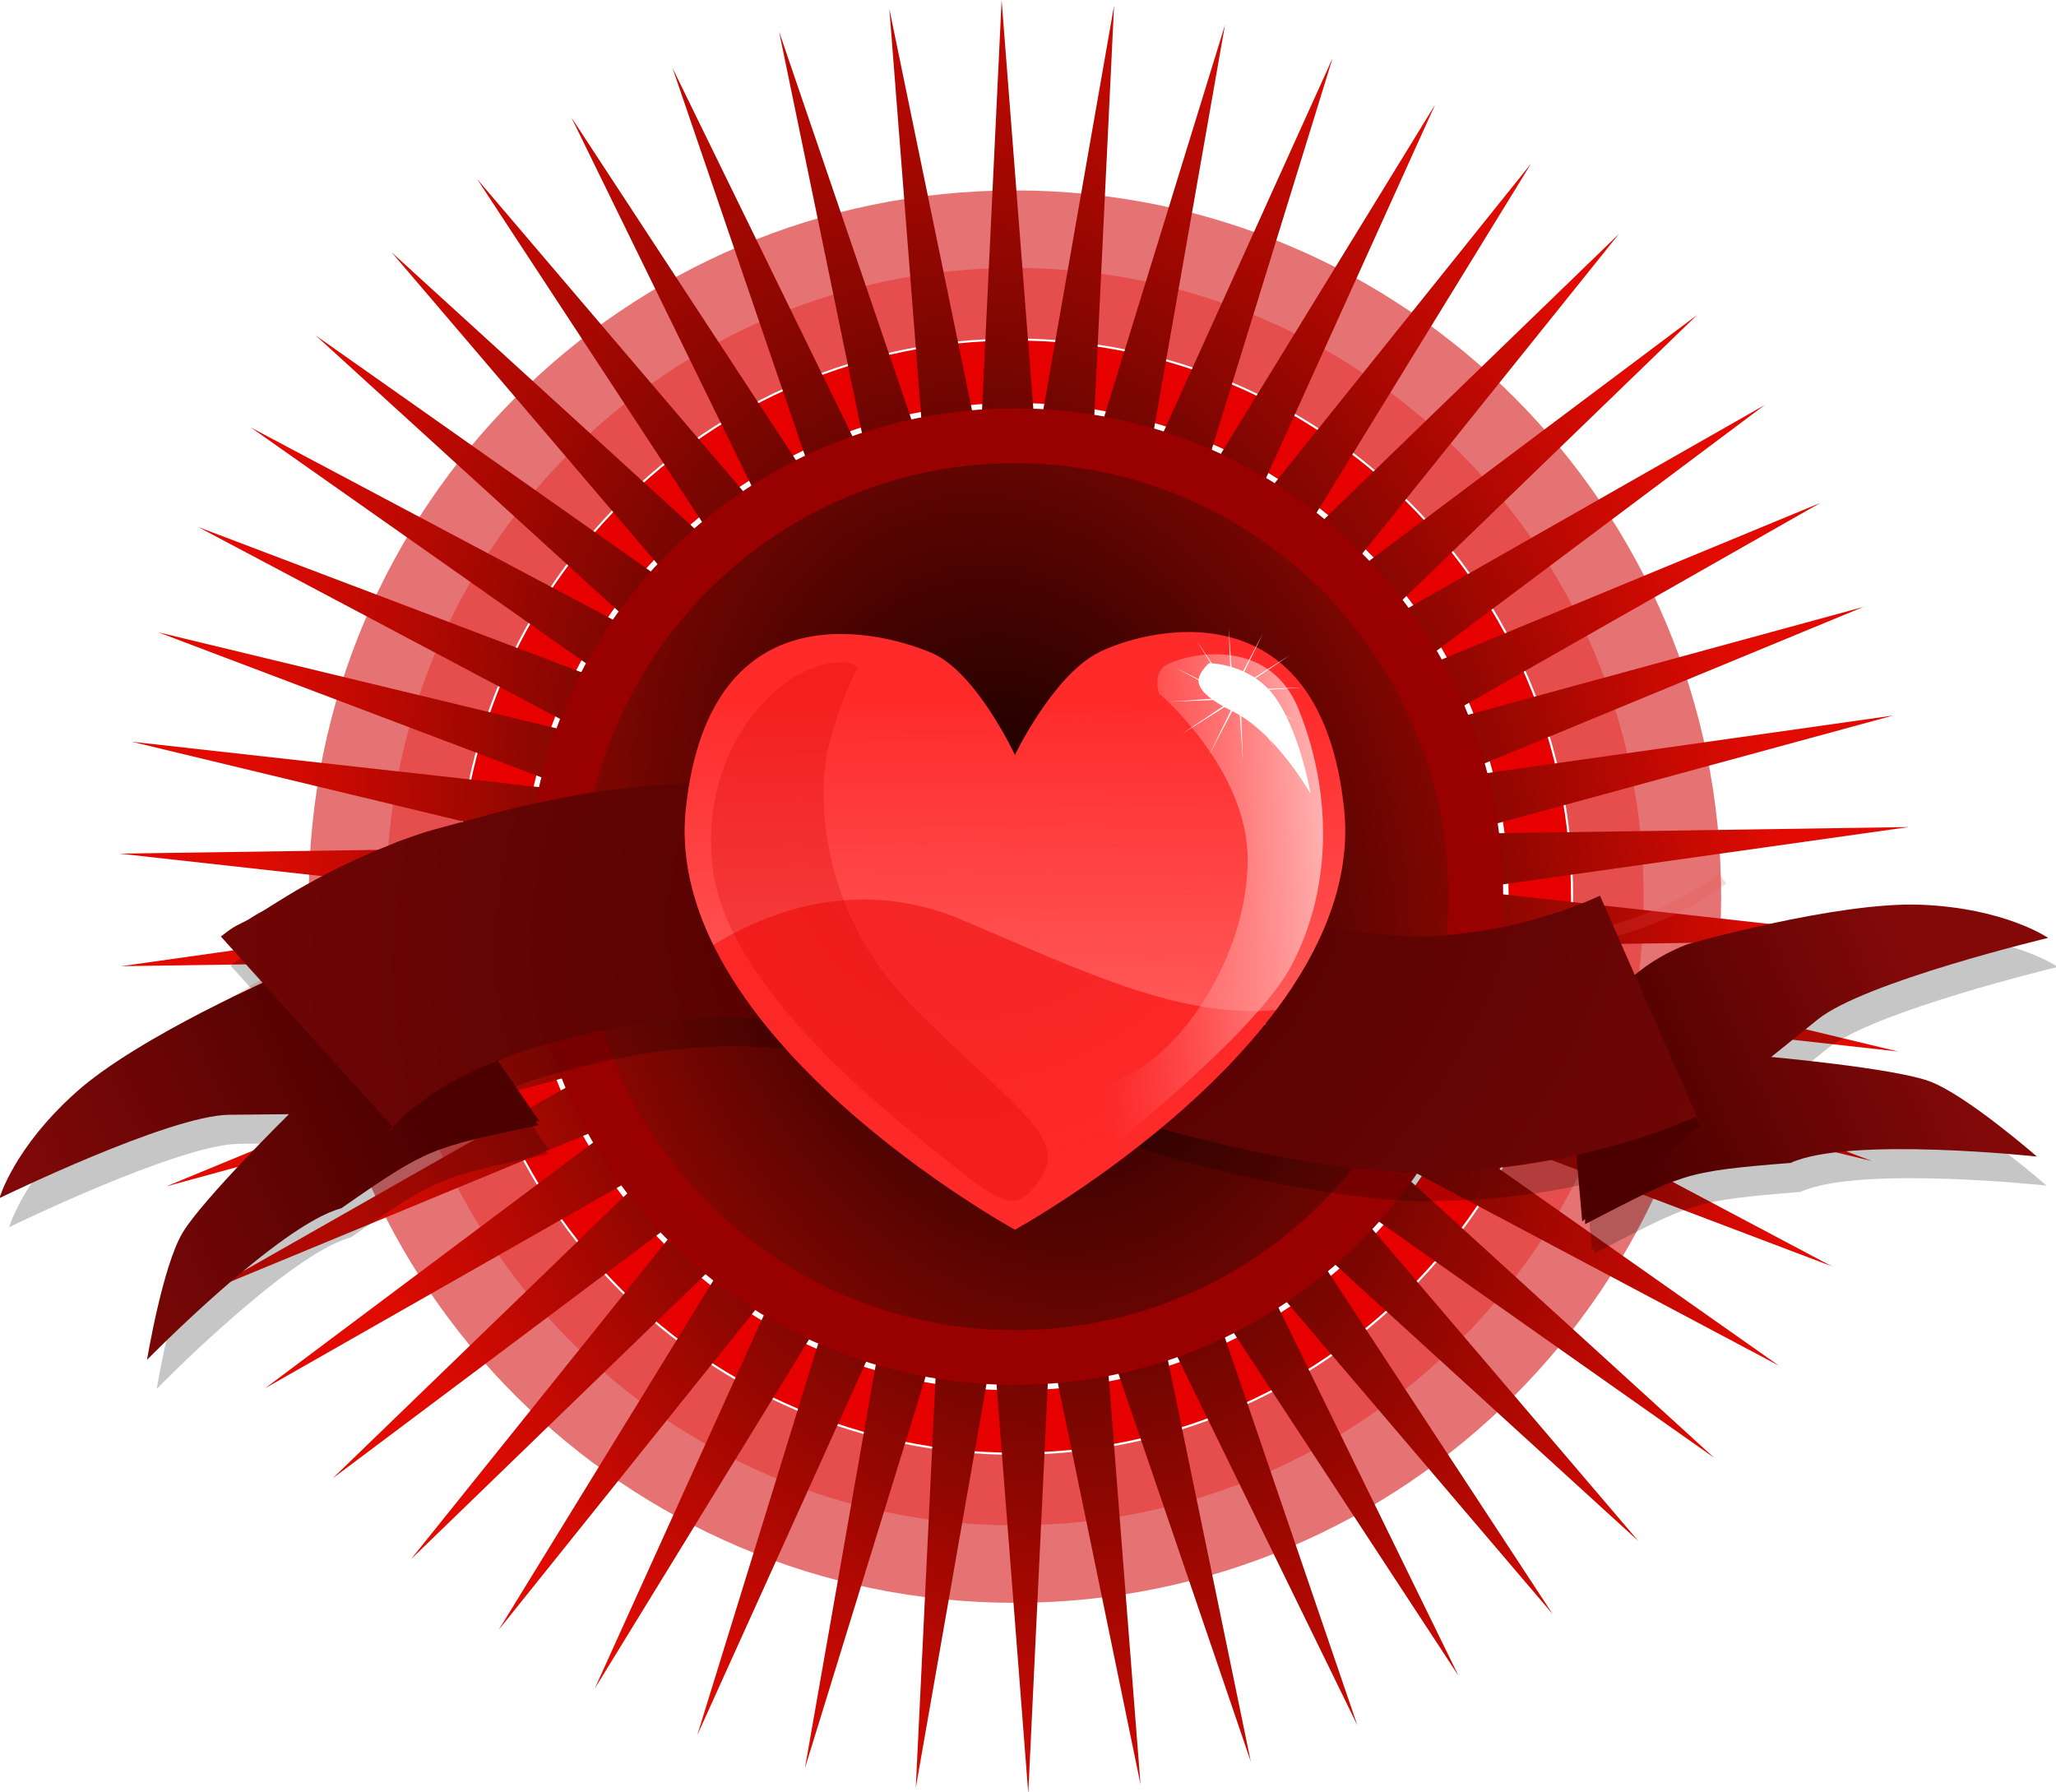 <?xml version="1.0" encoding="UTF-8" standalone="no"?>
<!-- Created with Inkscape (http://www.inkscape.org/) -->
<svg
    xmlns:inkscape="http://www.inkscape.org/namespaces/inkscape"
    xmlns:rdf="http://www.w3.org/1999/02/22-rdf-syntax-ns#"
    xmlns="http://www.w3.org/2000/svg"
    xmlns:sodipodi="http://sodipodi.sourceforge.net/DTD/sodipodi-0.dtd"
    xmlns:cc="http://creativecommons.org/ns#"
    xmlns:xlink="http://www.w3.org/1999/xlink"
    xmlns:dc="http://purl.org/dc/elements/1.1/"
    xmlns:svg="http://www.w3.org/2000/svg"
    xmlns:ns1="http://sozi.baierouge.fr"
    id="svg2"
    sodipodi:docname="kablam_Heart_with_Rays_and_Banner.svg"
    viewBox="0 0 714.46 622.79"
    sodipodi:version="0.32"
    version="1.0"
    inkscape:output_extension="org.inkscape.output.svg.inkscape"
    inkscape:version="0.46"
  >
  <sodipodi:namedview
      id="base"
      bordercolor="#666666"
      inkscape:pageshadow="2"
      guidetolerance="10"
      pagecolor="#ffffff"
      gridtolerance="10000"
      inkscape:window-height="721"
      inkscape:zoom="0.49497475"
      objecttolerance="10"
      showgrid="false"
      borderopacity="1.0"
      inkscape:current-layer="layer1"
      inkscape:cx="521.28794"
      inkscape:cy="320.20066"
      inkscape:window-y="27"
      inkscape:window-x="0"
      inkscape:window-width="1280"
      inkscape:pageopacity="0.0"
      inkscape:document-units="px"
  />
  <defs
      id="defs4"
    >
    <filter
        id="filter3354"
        height="1.184"
        width="1.294"
        y="-.092"
        x="-0.147"
        inkscape:collect="always"
      >
      <feGaussianBlur
          id="feGaussianBlur3356"
          stdDeviation="8.606"
          inkscape:collect="always"
      />
    </filter
    >
    <filter
        id="filter3418"
        inkscape:collect="always"
      >
      <feGaussianBlur
          id="feGaussianBlur3420"
          stdDeviation="4.58"
          inkscape:collect="always"
      />
    </filter
    >
    <filter
        id="filter3434"
        inkscape:collect="always"
      >
      <feGaussianBlur
          id="feGaussianBlur3436"
          stdDeviation="2.151"
          inkscape:collect="always"
      />
    </filter
    >
    <filter
        id="filter3472"
        inkscape:collect="always"
      >
      <feGaussianBlur
          id="feGaussianBlur3474"
          stdDeviation="3.251"
          inkscape:collect="always"
      />
    </filter
    >
    <filter
        id="filter3612"
        height="1.374"
        width="1.437"
        y="-.187"
        x="-.219"
        inkscape:collect="always"
      >
      <feGaussianBlur
          id="feGaussianBlur3614"
          stdDeviation="4.255"
          inkscape:collect="always"
      />
    </filter
    >
    <filter
        id="filter3804"
        inkscape:collect="always"
      >
      <feGaussianBlur
          id="feGaussianBlur3806"
          stdDeviation="0.961"
          inkscape:collect="always"
      />
    </filter
    >
    <filter
        id="filter3912"
        inkscape:collect="always"
      >
      <feGaussianBlur
          id="feGaussianBlur3914"
          stdDeviation="4.399"
          inkscape:collect="always"
      />
    </filter
    >
    <filter
        id="filter3998"
        inkscape:collect="always"
      >
      <feGaussianBlur
          id="feGaussianBlur4000"
          stdDeviation="8.895"
          inkscape:collect="always"
      />
    </filter
    >
    <radialGradient
        id="radialGradient4537"
        gradientUnits="userSpaceOnUse"
        cy="372.67"
        cx="285.71"
        gradientTransform="matrix(-.81 .232 -.311 -1.086 632.94 710.97)"
        r="373.64"
        inkscape:collect="always"
      >
      <stop
          id="stop4112"
          style="stop-color:rgb(5, 0, 0)"
          offset="0"
      />
      <stop
          id="stop4114"
          style="stop-color:rgb(225, 11, 2)"
          offset="1"
      />
    </radialGradient
    >
    <linearGradient
        id="linearGradient4539"
        y2="665.3"
        gradientUnits="userSpaceOnUse"
        x2="28.284"
        y1="556.21"
        x1="210.11"
        inkscape:collect="always"
      >
      <stop
          id="stop4076"
          style="stop-color:rgb(77, 0, 0)"
          offset="0"
      />
      <stop
          id="stop4078"
          style="stop-color:rgb(131, 9, 9)"
          offset="1"
      />
    </linearGradient
    >
    <linearGradient
        id="linearGradient4541"
        y2="600"
        gradientUnits="userSpaceOnUse"
        x2="68.024"
        y1="535.25"
        x1="221.59"
        inkscape:collect="always"
      >
      <stop
          id="stop4082"
          style="stop-color:rgb(77, 0, 0)"
          offset="0"
      />
      <stop
          id="stop4084"
          style="stop-color:rgb(131, 9, 9)"
          offset="1"
      />
    </linearGradient
    >
    <radialGradient
        id="radialGradient4543"
        gradientUnits="userSpaceOnUse"
        cy="457.61"
        cx="527.35"
        gradientTransform="matrix(-1.327 1.124 -.954 -1.126 1639.4 335.28)"
        r="379.56"
        inkscape:collect="always"
      >
      <stop
          id="stop4088"
          style="stop-color:rgb(77, 0, 0)"
          offset="0"
      />
      <stop
          id="stop4090"
          style="stop-color:rgb(131, 9, 9)"
          offset="1"
      />
    </radialGradient
    >
    <linearGradient
        id="linearGradient4545"
        y2="290.51"
        gradientUnits="userSpaceOnUse"
        x2="307.09"
        y1="413.77"
        x1="306.08"
        inkscape:collect="always"
      >
      <stop
          id="stop4333"
          style="stop-color:rgb(255, 86, 86)"
          offset="0"
      />
      <stop
          id="stop4335"
          style="stop-color:rgb(255, 86, 86);stop-opacity:0"
          offset="1"
      />
    </linearGradient
    >
    <radialGradient
        id="radialGradient4547"
        gradientUnits="userSpaceOnUse"
        cy="380.77"
        cx="244.71"
        gradientTransform="matrix(-1.096 1.12 -1 -.979 925.38 435.65)"
        r="117.36"
        inkscape:collect="always"
      >
      <stop
          id="stop4339"
          style="stop-color:rgb(154, 11, 11)"
          offset="0"
      />
      <stop
          id="stop4341"
          style="stop-color:rgb(212, 0, 0);stop-opacity:0"
          offset="1"
      />
    </radialGradient
    >
    <linearGradient
        id="linearGradient4549"
        y2="381.45"
        gradientUnits="userSpaceOnUse"
        x2="313.15"
        y1="366.3"
        x1="436.39"
        inkscape:collect="always"
      >
      <stop
          id="stop4345"
          style="stop-color:rgb(255, 213, 213)"
          offset="0"
      />
      <stop
          id="stop4347"
          style="stop-color:rgb(255, 128, 128);stop-opacity:0"
          offset="1"
      />
    </linearGradient
    >
  </defs
  >
  <g
      id="layer1"
      inkscape:label="Layer 1"
      inkscape:groupmode="layer"
      transform="translate(-179.64 -54.312)"
    >
    <g
        id="g4502"
        transform="matrix(.833 0 0 .833 113.45 29.278)"
      >
      <path
          id="path4028"
          style="fill:#e67373"
          d="m502.86 109.49c-162.62 0-294.6 131.99-294.6 294.6 0 162.62 131.98 294.61 294.6 294.61s294.6-131.99 294.6-294.61c0-162.61-131.98-294.6-294.6-294.6zm0 33.09c144.37 0 261.56 117.14 261.56 261.51 0 144.38-117.19 261.57-261.56 261.57s-261.52-117.19-261.52-261.57c0-144.37 117.15-261.51 261.52-261.51z"
      />
      <path
          id="path4026"
          style="fill:#e64d4d"
          d="m502.86 141.82c-144.78 0-262.28 117.5-262.28 262.27 0 144.78 117.5 262.28 262.28 262.28 144.77 0 262.27-117.5 262.27-262.28 0-144.77-117.5-262.27-262.27-262.27zm0 29.45c128.53 0 232.86 104.29 232.86 232.82s-104.33 232.87-232.86 232.87-232.82-104.34-232.82-232.87 104.29-232.82 232.82-232.82z"
      />
      <path
          id="path3828"
          style="fill:#e60000"
          d="m502.86 172.12c-128.05 0-231.97 103.93-231.97 231.97 0 128.05 103.92 231.98 231.97 231.98s231.97-103.93 231.97-231.98c0-128.04-103.92-231.97-231.97-231.97zm0 26.05c113.68 0 205.95 92.25 205.95 205.92 0 113.68-92.27 205.96-205.95 205.96s-205.92-92.28-205.92-205.96c0-113.67 92.24-205.92 205.92-205.92z"
      />
      <path
          id="path3716"
          style="fill:url(#radialGradient4537)"
          sodipodi:type="star"
          d="m425.71 724.09l-82.42-168.71 37.97 183.89-60.63-177.71 14.62 187.2-37.88-183.91-8.95 187.56-14.53-187.21-32.4 184.95 9.05-187.55-55.31 179.44 32.48-184.94-77.37 171.09 55.41-179.41-98.21 160.04 77.46-171.05-117.49 146.47 98.28-159.99-134.92 130.59 117.56-146.41-150.22 112.65 134.98-130.53-163.16 92.94 150.29-112.58-173.52 71.75 163.2-92.85-181.14 49.44 173.55-71.67-185.91 26.35 181.17-49.35-187.75 2.83 185.92-26.25-186.62-20.72 187.75-2.74-182.56-43.94 186.62 20.8-175.61-66.47 182.53 44.03-165.89-87.96 175.58 66.56-153.56-108.06 165.85 88.05-138.81-126.46 153.51 108.14-121.86-142.86 138.74 126.53-103-157.01 121.79 142.92-82.503-168.67 102.92 157.05-60.72-177.68 82.42 168.71-37.96-183.89 60.62 177.71-14.62-187.2 37.88 183.91 8.96-187.56 14.53 187.21 32.39-184.95-9.05 187.55 55.32-179.44-32.49 184.94 77.38-171.09-55.41 179.41 98.2-160.04-77.45 171.05 117.49-146.47-98.29 159.99 134.92-130.59-117.56 146.41 150.23-112.65-134.99 130.53 163.16-92.94-150.28 112.58 173.52-71.75-163.21 92.85 181.15-49.44-173.56 71.67 185.92-26.35-181.17 49.35 187.75-2.83-185.93 26.25 186.62 20.72-187.75 2.74 182.56 43.94-186.61-20.8 175.61 66.47-182.54-44.03 165.89 87.96-175.57-66.56 153.56 108.06-165.85-88.05 138.8 126.46-153.5-108.14 121.86 142.86-138.74-126.53 102.99 157.01-121.79-142.92 82.51 168.67-102.92-157.05 60.71 177.68z"
          sodipodi:r1="374.06754"
          inkscape:flatsided="false"
          transform="translate(220 25.714)"
          sodipodi:arg2="1.2417748"
          sodipodi:arg1="1.1789429"
          inkscape:randomized="0"
          sodipodi:cy="378.38019"
          sodipodi:cx="282.85715"
          inkscape:rounded="0"
          sodipodi:r2="187.03375"
          sodipodi:sides="50"
      />
      <path
          id="path3713"
          style="fill:#990000"
          d="m502.86 200.41c-112.44 0-203.69 91.25-203.69 203.68 0 112.44 91.25 203.69 203.69 203.69 112.43 0 203.68-91.25 203.68-203.69 0-112.43-91.25-203.68-203.68-203.68zm0 22.87c99.82 0 180.84 81 180.84 180.81 0 99.82-81.02 180.85-180.84 180.85s-180.82-81.03-180.82-180.85c0-99.81 81-180.81 180.82-180.81z"
      />
      <path
          id="path3878"
          style="opacity:.455;filter:url(#filter3912);stroke:#e64d4d;stroke-width:5.1;fill:none"
          d="m119.2 493.58s62.63-64.65 157.58-88.9c94.96-24.24 149.5-16.16 149.5-16.16s151.53 26.26 206.08 36.37c54.54 10.1 109.09-2.02 131.32-10.11 22.22-8.08 34.34-18.18 34.34-18.18"
      />
      <g
          id="g4002"
          transform="translate(18.183 -262.64)"
        >
        <g
            id="g3933"
            style="opacity:.225;filter:url(#filter3998);fill:#000000"
            transform="matrix(.811 .1 -.1 .811 120.81 285.36)"
          >
          <g
              id="g3860"
              style="fill:#000000"
            >
            <path
                id="path3856"
                sodipodi:nodetypes="cscscsccccc"
                style="fill-rule:evenodd;fill:#000000"
                d="m139.4 507.72s-68.689 40.4-96.974 72.73c-28.284 32.32-32.324 58.59-32.324 58.59s80.812-52.53 111.12-56.57c30.3-4.04 30.3-4.04 30.3-4.04s-38.38 48.49-46.46 66.67c-8.085 18.18-10.106 66.67-10.106 66.67s58.586-76.77 88.896-88.89c41.54-37.2 41.45-35.84 94.95-54.55l-68.69-64.65s-32.32-14.14-70.71 4.04z"
            />
            <path
                id="path3858"
                style="fill-rule:evenodd;fill:#000000"
                d="m202.03 576.41l76.77-10.1-30.3-34.35-52.53 18.19 6.06 26.26z"
            />
          </g
          >
          <g
              id="g3864"
              style="fill:#000000"
              transform="matrix(-.595 .804 .804 .595 524.08 -9.151)"
            >
            <path
                id="path3866"
                sodipodi:nodetypes="cscscsccccc"
                style="fill-rule:evenodd;fill:#000000"
                d="m139.4 507.72s-68.689 40.4-96.974 72.73c-28.284 32.32-32.324 58.59-32.324 58.59s80.812-52.53 111.12-56.57c30.3-4.04 30.3-4.04 30.3-4.04s-38.38 48.49-46.46 66.67c-8.085 18.18-10.106 66.67-10.106 66.67s58.586-76.77 88.896-88.89c41.54-37.2 41.45-35.84 94.95-54.55l-68.69-64.65s-32.32-14.14-70.71 4.04z"
            />
            <path
                id="path3868"
                style="fill-rule:evenodd;fill:#000000"
                d="m202.03 576.41l76.77-10.1-30.3-34.35-52.53 18.19 6.06 26.26z"
            />
          </g
          >
          <path
              id="path3852"
              style="opacity:1;fill:#000000"
              d="m105.94 492.65c2.19-2.17 4.35-4.4 6.85-6.21 0.88-0.58 1.76-1.17 2.61-1.78 1.22-0.85 2.48-1.58 3.66-2.51 2.3-1.98 4.73-3.8 7.2-5.56 2.18-1.73 4.32-3.5 6.48-5.26 2.9-2.31 5.78-4.64 8.72-6.9 3.39-2.53 6.81-5.02 10.24-7.48 3.56-2.5 7.19-4.89 10.78-7.32 4-2.6 8.07-5.08 12.15-7.55 3.98-2.41 8.05-4.64 12.11-6.9 4.32-2.49 8.82-4.63 13.29-6.82 4.76-2.3 9.67-4.23 14.56-6.21 4.81-1.92 9.59-3.93 14.39-5.86 4.74-1.94 9.48-3.86 14.24-5.73 4.96-2.08 10.06-3.78 15.14-5.53l15.6-5.13c5.31-1.71 10.65-3.33 16.03-4.78 5.66-1.53 11.36-2.86 17.07-4.2 5.58-1.31 11.22-2.37 16.87-3.38 5.84-1.12 11.7-2.09 17.58-2.92 6.32-0.98 12.69-1.42 19.05-2.03 6-0.68 12.03-1.02 18.06-1.28 6.07-0.26 12.14-0.34 18.22-0.36 6.26-0.1 12.53 0.12 18.79 0.33 6.1 0.23 12.19 0.66 18.27 1.06 5.93 0.42 11.86 0.92 17.78 1.45 6.03 0.47 12.04 1.2 18.04 1.96 5.96 0.7 11.87 1.73 17.8 2.68 5.51 0.95 11.03 1.91 16.51 3.01 5.39 1.05 10.78 2.1 16.15 3.21 5.19 1.02 10.35 2.2 15.52 3.32 5.03 1.11 10.04 2.31 15.06 3.49 4.98 1.14 9.99 2.16 14.97 3.25 4.82 1.05 9.65 2 14.47 3.01 4.89 1.05 9.79 1.99 14.71 2.85 5.07 0.87 10.16 1.67 15.25 2.46 4.66 0.77 9.33 1.49 14.02 2.12 4.71 0.64 9.43 1.13 14.16 1.56 4.89 0.42 9.78 0.92 14.67 1.31 4.54 0.33 9.09 0.63 13.64 0.83 4.48 0.16 8.96 0.39 13.44 0.37 4.33 0.07 8.66-0.07 12.98-0.19 4.03-0.19 8.06-0.41 12.09-0.67 3.41-0.29 6.83-0.49 10.23-0.85 3.72-0.49 7.39-1.28 11.06-2.02 3.72-0.8 7.43-1.66 11.11-2.62 3.57-0.91 7.09-1.95 10.63-2.96 3.45-0.98 6.86-2.1 10.22-3.33 3.19-1.1 6.35-2.28 9.45-3.61 3.2-1.3 6.38-2.67 9.53-4.1 3.09-1.38 6.15-2.81 9.17-4.34 2.65-1.34 5.26-2.76 7.88-4.18 2.59-1.47 5.18-2.96 7.7-4.56l62.92 105.78c-4.17 2.4-8.38 4.74-12.64 6.98-4.42 2.34-8.84 4.68-13.39 6.76-4.38 1.99-8.79 3.94-13.24 5.78-4.6 1.91-9.19 3.83-13.87 5.55-5.02 1.85-10.06 3.63-15.17 5.24-5.18 1.62-10.38 3.2-15.59 4.71-5.28 1.48-10.6 2.8-15.94 4.02-5.52 1.19-11.02 2.41-16.58 3.36-5.92 1.03-11.84 1.98-17.79 2.76-6.23 0.89-12.47 1.65-18.76 1.88-5.72 0.3-11.44 0.56-17.17 0.53-5.74 0.04-11.47-0.04-17.21-0.21-5.81-0.2-11.62-0.3-17.43-0.7-5.85-0.35-11.7-0.69-17.54-1.23-5.57-0.51-11.14-1.01-16.7-1.67-5.89-0.68-11.78-1.37-17.66-2.08-5.88-0.79-11.74-1.6-17.58-2.6-5.5-0.95-10.99-1.93-16.48-2.91-5.68-1-11.36-1.95-17.03-2.96-5.5-1.01-10.98-2.14-16.46-3.29-5.25-1.09-10.48-2.27-15.74-3.35-5.05-1.04-10.11-2.05-15.13-3.22-4.81-1.07-9.64-2.07-14.46-3.14-4.7-1.02-9.42-2.02-14.15-2.92-4.69-0.86-9.35-1.84-14.04-2.7-4.4-0.82-8.84-1.48-13.28-2.13-4.54-0.64-9.08-1.24-13.63-1.8-4.88-0.51-9.78-0.95-14.68-1.29-4.72-0.34-9.46-0.52-14.19-0.66-4.44-0.16-8.89-0.22-13.34-0.2-4.52 0.11-9.05 0.2-13.57 0.5-4.39 0.26-8.77 0.61-13.15 0.87-4.05 0.35-8.06 0.86-12.07 1.5-4.21 0.7-8.41 1.41-12.6 2.21-4.19 0.9-8.38 1.82-12.56 2.8-3.91 0.89-7.8 1.9-11.64 3.04-3.95 1.18-7.92 2.31-11.84 3.59-4.03 1.26-8.07 2.54-12.02 4.06-3.81 1.42-7.57 3.01-11.39 4.42-4 1.56-8.03 3.07-11.99 4.74-3.8 1.65-7.63 3.24-11.32 5.14-2.99 1.51-5.92 3.15-8.88 4.72-2.69 1.42-5.3 2.98-7.96 4.45-2.71 1.55-5.38 3.17-8 4.86-2.27 1.45-4.45 3.02-6.62 4.62-2.2 1.56-4.35 3.18-6.43 4.92-1.81 1.43-3.6 2.92-5.26 4.53-1.57 1.54-3.16 3.05-4.71 4.6-1.86 1.75-3.75 3.46-5.5 5.32-0.98 1.06-1.67 2.29-2.58 3.42-1.23 1.42-2.29 2.95-3.52 4.37-0.88 1.03-1.78 2.04-2.59 3.12-0.41 0.83 3.58-2.99 3.54-2.92l-99.59-86.31z"
          />
        </g
        >
        <g
            id="g3948"
            transform="matrix(.811 .1 -.1 .811 116.77 273.24)"
          >
          <g
              id="g3950"
            >
            <path
                id="path3952"
                sodipodi:nodetypes="cscscsccccc"
                style="fill-rule:evenodd;fill:url(#linearGradient4539)"
                d="m139.4 507.72s-68.689 40.4-96.974 72.73c-28.284 32.32-32.324 58.59-32.324 58.59s80.812-52.53 111.12-56.57c30.3-4.04 30.3-4.04 30.3-4.04s-38.38 48.49-46.46 66.67c-8.085 18.18-10.106 66.67-10.106 66.67s58.586-76.77 88.896-88.89c41.54-37.2 41.45-35.84 94.95-54.55l-68.69-64.65s-32.32-14.14-70.71 4.04z"
            />
            <path
                id="path3954"
                style="fill-rule:evenodd;fill:#4d0000"
                d="m202.03 576.41l76.77-10.1-30.3-34.35-52.53 18.19 6.06 26.26z"
            />
          </g
          >
          <g
              id="g3956"
              transform="matrix(-.595 .804 .804 .595 524.08 -9.151)"
            >
            <path
                id="path3958"
                sodipodi:nodetypes="cscscsccccc"
                style="fill-rule:evenodd;fill:url(#linearGradient4541)"
                d="m139.4 507.72s-68.689 40.4-96.974 72.73c-28.284 32.32-32.324 58.59-32.324 58.59s80.812-52.53 111.12-56.57c30.3-4.04 30.3-4.04 30.3-4.04s-38.38 48.49-46.46 66.67c-8.085 18.18-10.106 66.67-10.106 66.67s58.586-76.77 88.896-88.89c41.54-37.2 41.45-35.84 94.95-54.55l-68.69-64.65s-32.32-14.14-70.71 4.04z"
            />
            <path
                id="path3960"
                style="fill-rule:evenodd;fill:#4d0000"
                d="m202.03 576.41l76.77-10.1-30.3-34.35-52.53 18.19 6.06 26.26z"
            />
          </g
          >
          <path
              id="path3962"
              style="fill:url(#radialGradient4543)"
              d="m105.94 492.65c2.19-2.17 4.35-4.4 6.85-6.21 0.88-0.58 1.76-1.17 2.61-1.78 1.22-0.85 2.48-1.58 3.66-2.51 2.3-1.98 4.73-3.8 7.2-5.56 2.18-1.73 4.32-3.5 6.48-5.26 2.9-2.31 5.78-4.64 8.72-6.9 3.39-2.53 6.81-5.02 10.24-7.48 3.56-2.5 7.19-4.89 10.78-7.32 4-2.6 8.07-5.08 12.15-7.55 3.98-2.41 8.05-4.64 12.11-6.9 4.32-2.49 8.82-4.63 13.29-6.82 4.76-2.3 9.67-4.23 14.56-6.21 4.81-1.92 9.59-3.93 14.39-5.86 4.74-1.94 9.48-3.86 14.24-5.73 4.96-2.08 10.06-3.78 15.14-5.53l15.6-5.13c5.31-1.71 10.65-3.33 16.03-4.78 5.66-1.53 11.36-2.86 17.07-4.2 5.58-1.31 11.22-2.37 16.87-3.38 5.84-1.12 11.7-2.09 17.58-2.92 6.32-0.98 12.69-1.42 19.05-2.03 6-0.68 12.03-1.02 18.06-1.28 6.07-0.26 12.14-0.34 18.22-0.36 6.26-0.1 12.53 0.12 18.79 0.33 6.1 0.23 12.19 0.66 18.27 1.06 5.93 0.42 11.86 0.92 17.78 1.45 6.03 0.47 12.04 1.2 18.04 1.96 5.96 0.7 11.87 1.73 17.8 2.68 5.51 0.95 11.03 1.91 16.51 3.01 5.39 1.05 10.78 2.1 16.15 3.21 5.19 1.02 10.35 2.2 15.52 3.32 5.03 1.11 10.04 2.31 15.06 3.49 4.98 1.14 9.99 2.16 14.97 3.25 4.82 1.05 9.65 2 14.47 3.01 4.89 1.05 9.79 1.99 14.71 2.85 5.07 0.87 10.16 1.67 15.25 2.46 4.66 0.77 9.33 1.49 14.02 2.12 4.71 0.64 9.43 1.13 14.16 1.56 4.89 0.42 9.78 0.92 14.67 1.31 4.54 0.33 9.09 0.63 13.64 0.83 4.48 0.16 8.96 0.39 13.44 0.37 4.33 0.07 8.66-0.07 12.98-0.19 4.03-0.19 8.06-0.41 12.09-0.67 3.41-0.29 6.83-0.49 10.23-0.85 3.72-0.49 7.39-1.28 11.06-2.02 3.72-0.8 7.43-1.66 11.11-2.62 3.57-0.91 7.09-1.95 10.63-2.96 3.45-0.98 6.86-2.1 10.22-3.33 3.19-1.1 6.35-2.28 9.45-3.61 3.2-1.3 6.38-2.67 9.53-4.1 3.09-1.38 6.15-2.81 9.17-4.34 2.65-1.34 5.26-2.76 7.88-4.18 2.59-1.47 5.18-2.96 7.7-4.56l62.92 105.78c-4.17 2.4-8.38 4.74-12.64 6.98-4.42 2.34-8.84 4.68-13.39 6.76-4.38 1.99-8.79 3.94-13.24 5.78-4.6 1.91-9.19 3.83-13.87 5.55-5.02 1.85-10.06 3.63-15.17 5.24-5.18 1.62-10.38 3.2-15.59 4.71-5.28 1.48-10.6 2.8-15.94 4.02-5.52 1.19-11.02 2.41-16.58 3.36-5.92 1.03-11.84 1.98-17.79 2.76-6.23 0.89-12.47 1.65-18.76 1.88-5.72 0.3-11.44 0.56-17.17 0.53-5.74 0.04-11.47-0.04-17.21-0.21-5.81-0.2-11.62-0.3-17.43-0.7-5.85-0.35-11.7-0.69-17.54-1.23-5.57-0.51-11.14-1.01-16.7-1.67-5.89-0.68-11.78-1.37-17.66-2.08-5.88-0.79-11.74-1.6-17.58-2.6-5.5-0.95-10.99-1.93-16.48-2.91-5.68-1-11.36-1.95-17.03-2.96-5.5-1.01-10.98-2.14-16.46-3.29-5.25-1.09-10.48-2.27-15.74-3.35-5.05-1.04-10.11-2.05-15.13-3.22-4.81-1.07-9.64-2.07-14.46-3.14-4.7-1.02-9.42-2.02-14.15-2.92-4.69-0.86-9.35-1.84-14.04-2.7-4.4-0.82-8.84-1.48-13.28-2.13-4.54-0.64-9.08-1.24-13.63-1.8-4.88-0.51-9.78-0.95-14.68-1.29-4.72-0.34-9.46-0.52-14.19-0.66-4.44-0.16-8.89-0.22-13.34-0.2-4.52 0.11-9.05 0.2-13.57 0.5-4.39 0.26-8.77 0.61-13.15 0.87-4.05 0.35-8.06 0.86-12.07 1.5-4.21 0.7-8.41 1.41-12.6 2.21-4.19 0.9-8.38 1.82-12.56 2.8-3.91 0.89-7.8 1.9-11.64 3.04-3.95 1.18-7.92 2.31-11.84 3.59-4.03 1.26-8.07 2.54-12.02 4.06-3.81 1.42-7.57 3.01-11.39 4.42-4 1.56-8.03 3.07-11.99 4.74-3.8 1.65-7.63 3.24-11.32 5.14-2.99 1.51-5.92 3.15-8.88 4.72-2.69 1.42-5.3 2.98-7.96 4.45-2.71 1.55-5.38 3.17-8 4.86-2.27 1.45-4.45 3.02-6.62 4.62-2.2 1.56-4.35 3.18-6.43 4.92-1.81 1.43-3.6 2.92-5.26 4.53-1.57 1.54-3.16 3.05-4.71 4.6-1.86 1.75-3.75 3.46-5.5 5.32-0.98 1.06-1.67 2.29-2.58 3.42-1.23 1.42-2.29 2.95-3.52 4.37-0.88 1.03-1.78 2.04-2.59 3.12-0.41 0.83 3.58-2.99 3.54-2.92l-99.59-86.31z"
          />
        </g
        >
      </g
      >
      <g
          id="g3918"
        >
        <g
            id="g3690"
            transform="translate(218.11 31.32)"
          >
          <g
              id="g3682"
            >
            <path
                id="path2461"
                sodipodi:nodetypes="cszczsc"
                style="fill-rule:evenodd;fill:#ff2a2a"
                d="m284.75 511.73s147.37-80.85 137.27-175.8-84.62-74.45-103.03-64.65c-18.54 9.87-34.35 42.43-34.24 42.46s-16.05-34.32-34.23-42.4-92.94-30.3-103.04 64.65c-10.1 94.96 137.27 175.74 137.27 175.74z"
            />
            <path
                id="path2435"
                style="filter:url(#filter3434);fill-rule:evenodd;fill:url(#linearGradient4545)"
                d="m357 262.41c-16.33 0.03-31.09 5.2-38 8.87-18.54 9.87-34.36 42.44-34.25 42.47s-16.04-34.33-34.22-42.41-92.96-30.29-103.06 64.66c-2.11 19.79 2.65 38.95 11.47 56.91 15.47-9.47 37.05-18.79 62.12-18.94 13.04-0.08 27 2.34 41.56 8.5 48.96 20.68 90.39 41.35 131.04 37.62 18.83-25.19 31.58-53.95 28.37-84.15-6.31-59.35-37.81-73.59-65.03-73.53zm36.66 157.68c-1.27 1.69-2.56 3.38-3.88 5.03 1.32-1.66 2.61-3.33 3.88-5.03zm-3.88 5.03c-2.63 3.32-5.35 6.55-8.16 9.72 2.8-3.16 5.54-6.41 8.16-9.72zm-8.16 9.72c-4.2 4.76-8.57 9.37-13.03 13.78 4.47-4.42 8.83-9.01 13.03-13.78zm-13.03 13.78c-1.48 1.48-2.96 2.92-4.47 4.35 1.5-1.43 2.99-2.88 4.47-4.35zm-204.56-46.24c0.6 1.03 1.22 2.06 1.85 3.09-0.63-1.03-1.24-2.06-1.85-3.09zm12.28 18.37c0.69 0.91 1.37 1.82 2.07 2.72-0.7-0.89-1.39-1.82-2.07-2.72zm2.07 2.72c0.75 0.96 1.51 1.92 2.28 2.87-0.77-0.95-1.53-1.9-2.28-2.87zm11.84 14.06c2.47 2.73 5 5.39 7.56 8-2.56-2.61-5.09-5.27-7.56-8zm7.56 8c3.42 3.48 6.9 6.86 10.41 10.13-3.51-3.27-6.99-6.65-10.41-10.13zm10.41 10.13c1.38 1.28 2.77 2.56 4.15 3.81-1.39-1.25-2.77-2.53-4.15-3.81zm155.62-2.38c-1.39 1.33-2.81 2.65-4.22 3.94 1.41-1.3 2.82-2.61 4.22-3.94zm-4.22 3.94c-1.51 1.39-3.01 2.75-4.53 4.09 1.52-1.34 3.02-2.7 4.53-4.09zm-4.53 4.09c-2.84 2.53-5.7 4.95-8.53 7.31 2.83-2.36 5.69-4.78 8.53-7.31zm-141.59-0.84c3.08 2.75 6.15 5.37 9.22 7.94-3.06-2.57-6.15-5.2-9.22-7.94zm132.34 8.78c-4.3 3.58-8.57 6.97-12.72 10.16 4.16-3.19 8.42-6.58 12.72-10.16zm-115.72 5.22c1.45 1.16 2.89 2.29 4.32 3.41-1.43-1.11-2.87-2.26-4.32-3.41zm4.32 3.41c1.7 1.31 3.4 2.62 5.06 3.87-1.67-1.26-3.36-2.55-5.06-3.87zm5.06 3.87c3.34 2.52 6.58 4.89 9.72 7.13-3.13-2.23-6.39-4.62-9.72-7.13zm9.72 7.13c1.57 1.11 3.09 2.17 4.59 3.21-1.5-1.04-3.03-2.1-4.59-3.21zm79.06-5.79c-2.83 2.12-5.61 4.13-8.28 6.03 2.67-1.9 5.45-3.91 8.28-6.03zm-8.28 6.03c-1.34 0.96-2.67 1.88-3.97 2.79 1.3-0.91 2.62-1.82 3.97-2.79zm-3.97 2.79c-2.59 1.8-5.08 3.48-7.44 5.06 2.36-1.57 4.86-3.27 7.44-5.06zm-7.44 5.06c-2.07 1.38-3.98 2.64-5.84 3.84 1.84-1.18 3.8-2.48 5.84-3.84zm-46.25 0.94c2.7 1.78 5.2 3.38 7.5 4.84-2.29-1.45-4.81-3.07-7.5-4.84zm7.5 4.84c1.91 1.21 3.72 2.34 5.31 3.31-1.63-1-3.34-2.06-5.31-3.31zm32.07-1.41c-2.09 1.34-4.02 2.57-5.79 3.66 1.77-1.09 3.69-2.31 5.79-3.66zm-21.16 8.07c2.37 1.38 4.03 2.31 4.03 2.31s-1.44-0.8-4.03-2.31z"
            />
            <path
                id="path2440"
                style="opacity:.412;filter:url(#filter3418);fill-rule:evenodd;fill:url(#radialGradient4547)"
                d="m221.06 373.97c-25.07 0.15-46.65 9.47-62.12 18.94 33.48 68.19 125.81 118.81 125.81 118.81s68.51-37.6 108.91-91.63c-40.65 3.73-82.08-16.94-131.04-37.62-14.56-6.16-28.52-8.58-41.56-8.5z"
            />
            <path
                id="path3320"
                style="opacity:.508;filter:url(#filter3354);fill-rule:evenodd;fill:#d40000"
                d="m219.2 277.4s-7.07 12.13-12.12 32.33-4.04 68.69 34.35 108.09c38.38 39.39 65.66 54.54 54.54 71.72-11.11 17.17-16.16 12.12-46.46-12.13-30.31-24.24-85.87-71.72-90.92-117.17-5.05-45.46 22.23-74.75 39.4-81.83 17.17-7.07 21.21-1.01 21.21-1.01z"
            />
            <path
                id="path3438"
                style="filter:url(#filter3472);fill-rule:evenodd;fill:url(#linearGradient4549)"
                d="m345.47 288.52s36.37 31.31 36.37 68.69c0 37.37-24.25 76.77-49.5 89.9s-40.41 21.21-41.42 35.35c-1.01 14.15 3.03 19.2 3.03 19.2s87.89-65.66 106.07-100.01c18.18-34.34 16.16-74.75 3.03-107.07-13.13-32.33-49.5-22.23-55.56-18.19s-2.02 14.15-2.02 12.13z"
            />
            <path
                id="path3518"
                style="filter:url(#filter3612);fill-rule:evenodd;fill:#ffffff"
                d="m365.68 275.38s18.18 0 28.28 15.16c10.1 15.15 14.14 39.39 14.14 39.39s-14.14-25.25-32.32-34.34c-18.19-9.09-16.17-14.15-10.1-20.21z"
            />
          </g
          >
        </g
        >
        <path
            id="path3726"
            style="filter:url(#filter3804);fill:#ffffff"
            sodipodi:type="star"
            sodipodi:sides="12"
            sodipodi:r1="10.676562"
            sodipodi:r2="139.66158"
            sodipodi:arg1="-0.052234017"
            sodipodi:arg2="0.94082888"
            transform="matrix(.201 0 0 .201 474.99 258.12)"
            inkscape:randomized="0"
            sodipodi:cy="306.95163"
            sodipodi:cx="597.14288"
            inkscape:rounded="0"
            inkscape:flatsided="false"
            d="m607.8 306.39l71.62 113.41-72.76-108 5.31 134.02-9.01-129.91-62.41 118.72 57.15-117.02-113.41 71.62 108-72.77-134.02 5.32 129.92-9.01-118.73-62.41 117.02 57.15-71.61-113.41 72.76 108-5.31-134.02 9.01 129.92 62.41-118.73-57.15 117.02 113.41-71.62-108.01 72.77 134.03-5.32-129.92 9.02 118.72 62.41-117.02-57.16z"
        />
      </g
      >
    </g
    >
  </g
  >
</svg
>
